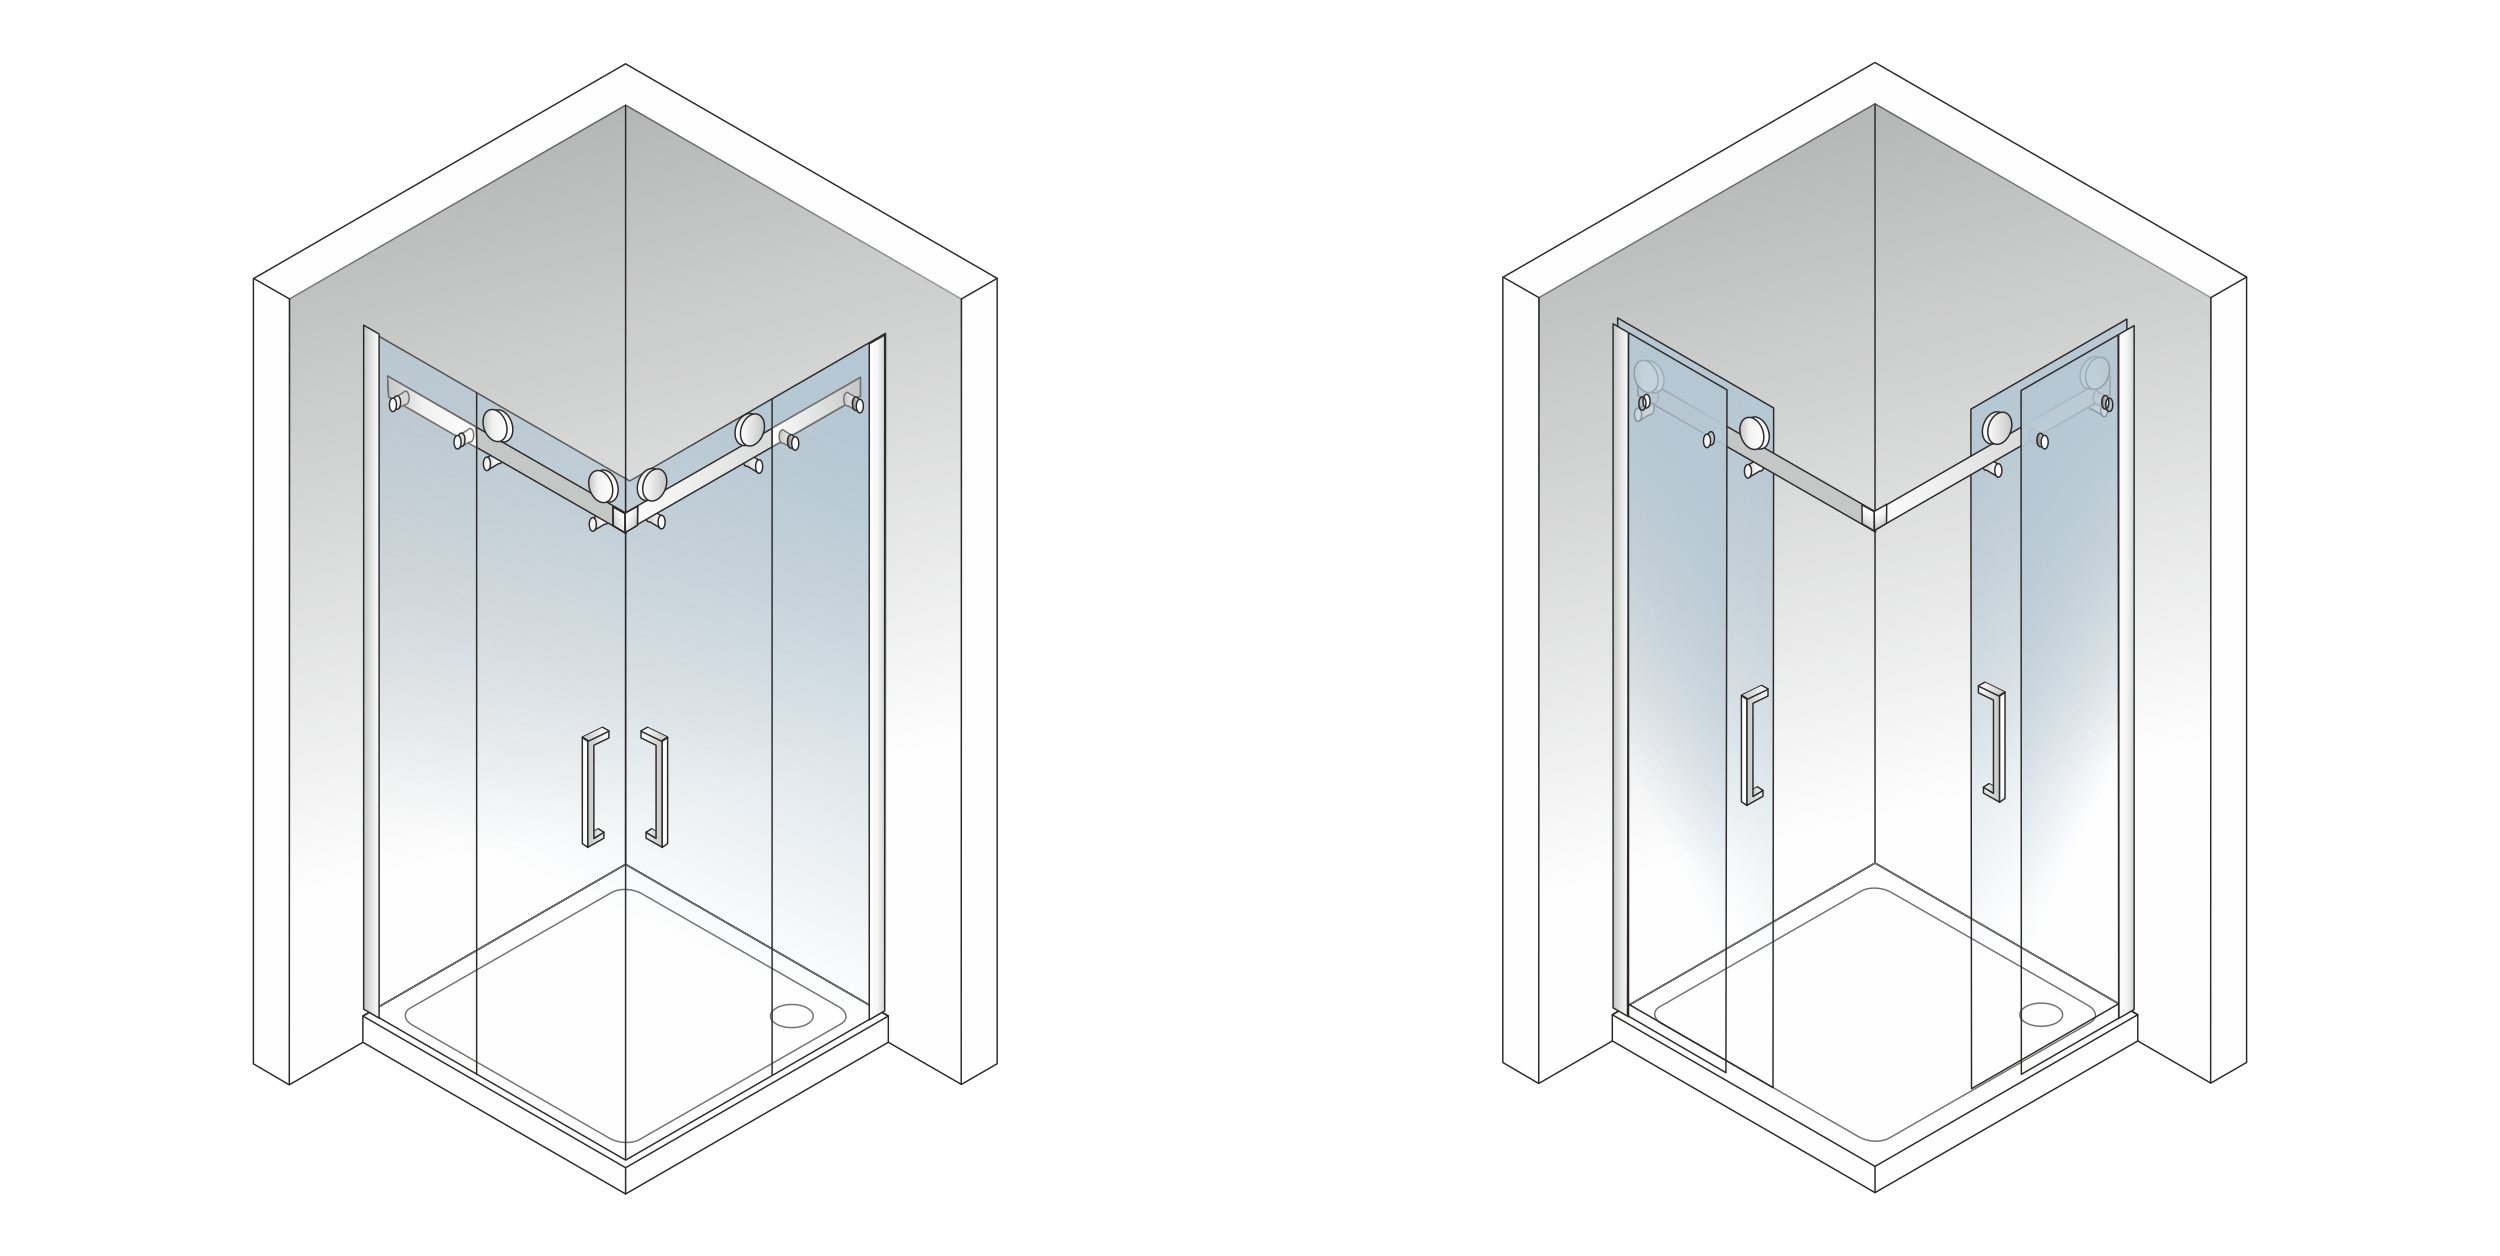 <svg xmlns="http://www.w3.org/2000/svg" xmlns:xlink="http://www.w3.org/1999/xlink" xmlns:v="https://vecta.io/nano" width="2000" height="1005" viewBox="0 0 2000 1005.45" fill-rule="evenodd"><style><![CDATA[.Ar{stroke:#2b2a29}.As{stroke-miterlimit:22.926}.At{fill-rule:nonzero}.Au{fill:#2b2a29}.Av{stroke-width:1.18}.Aw{stroke-linejoin:round}.Ax{fill:none}.Ay{stroke:#727271}.Az{stroke-linecap:round}.BA{fill:#727271}.BB{fill:#b4c7d3}.BC{fill:#fefefe}]]></style><defs><mask id="A"><linearGradient id="B" x1="182.11" y1="-27.22" x2="349.64" y2="694.16" xlink:href="#Av"><stop offset="0" stop-color="#fff"></stop><stop offset="1" stop-opacity="0" stop-color="#fff"></stop></linearGradient><path d="M230.49 83.56h539.06v785.23H230.49z" fill="url(#B)"></path></mask><mask id="C"><linearGradient id="D" x1="373.48" y1="190.34" x2="189.7" y2="595.17" xlink:href="#Av"><stop offset="0" stop-color="#fff"></stop><stop offset="1" stop-opacity="0" stop-color="#fff"></stop></linearGradient><path d="M297.93 266.05H709.1v656.22H297.93z" fill="url(#D)"></path></mask><mask id="E"><linearGradient id="F" x1="1182.11" y1="-28.29" x2="1349.63" y2="693.1" xlink:href="#Av"><stop offset="0" stop-color="#fff"></stop><stop offset="1" stop-opacity="0" stop-color="#fff"></stop></linearGradient><path d="M1230.49 82.49h539.05v785.24h-539.05z" fill="url(#F)"></path></mask><mask id="G"><linearGradient id="H" x1="1397.23" y1="295.22" x2="1179.87" y2="450.91" xlink:href="#Av"><stop offset="0" stop-color="#fff"></stop><stop offset="1" stop-opacity="0" stop-color="#fff"></stop></linearGradient><path d="M1293.73 254.46h125.37v615.99h-125.37z" fill="url(#H)"></path></mask><mask id="I"><linearGradient id="J" x1="1598.81" y1="296.15" x2="1816.17" y2="451.83" xlink:href="#Av"><stop offset="0" stop-color="#fff"></stop><stop offset="1" stop-opacity="0" stop-color="#fff"></stop></linearGradient><path d="M1576.95 255.39h125.36v615.98h-125.36z" fill="url(#J)"></path></mask><mask id="K"><linearGradient id="L" x1="1614.2" y1="342.75" x2="1782.8" y2="421.09" xlink:href="#Av"><stop offset="0" stop-color="#fff"></stop><stop offset="1" stop-opacity="0" stop-color="#fff"></stop></linearGradient><path d="M1617.12 267.96h78.15v591.86h-78.15z" fill="url(#L)"></path></mask><mask id="M"><linearGradient id="N" x1="1384.17" y1="339.94" x2="1213.47" y2="420.74" xlink:href="#Av"><stop offset="0" stop-color="#fff"></stop><stop offset="1" stop-opacity="0" stop-color="#fff"></stop></linearGradient><path d="M1302.11 266.31h79.65v592.22h-79.65z" fill="url(#N)"></path></mask><linearGradient id="O" x1="534.01" y1="587.43" x2="512.48" y2="587.43" xlink:href="#Av"><stop offset="0" stop-color="#c5c6c6"></stop><stop offset="1" stop-color="#fefefe"></stop></linearGradient><linearGradient id="P" x1="1599.8" y1="598.17" x2="1604.29" y2="598.17" xlink:href="#Av"><stop offset="0" stop-color="#fefefe"></stop></linearGradient><linearGradient id="Q" x1="474.33" y1="416.85" x2="486.9" y2="416.85" xlink:href="#Av"><stop offset="0" stop-color="#c5c6c6"></stop><stop offset=".4" stop-color="#f1f1f1"></stop><stop offset="1" stop-color="#fefefe"></stop></linearGradient><linearGradient id="R" xlink:href="#O" x1="1401.64" y1="633.55" x2="1410.74" y2="633.55"></linearGradient><linearGradient id="S" xlink:href="#O" x1="290.61" y1="537.55" x2="302.97" y2="537.55"></linearGradient><linearGradient id="T" xlink:href="#P" x1="604.28" y1="373.38" x2="609.98" y2="373.38"></linearGradient><linearGradient id="U" x1="386.42" y1="371.24" x2="392.12" y2="371.24" xlink:href="#Av"><stop offset="0" stop-color="#fefefe"></stop><stop offset=".4" stop-color="#f1f1f1"></stop><stop offset="1" stop-color="#fefefe"></stop></linearGradient><linearGradient id="V" xlink:href="#U" x1="1307.72" y1="331.96" x2="1313.42" y2="331.96"></linearGradient><linearGradient id="W" xlink:href="#Q" x1="390.74" y1="340.87" x2="410.01" y2="340.87"></linearGradient><linearGradient id="X" xlink:href="#P" x1="1633.16" y1="353.87" x2="1638.86" y2="353.87"></linearGradient><linearGradient id="Y" xlink:href="#Q" x1="1314.5" y1="321.08" x2="1320.2" y2="321.08"></linearGradient><linearGradient id="Z" xlink:href="#P" x1="633.17" y1="354.93" x2="638.87" y2="354.93"></linearGradient><linearGradient id="a" xlink:href="#P" x1="1596.1" y1="376.52" x2="1601.8" y2="376.52"></linearGradient><linearGradient id="b" x1="1681.67" y1="321.99" x2="1687.37" y2="321.99" xlink:href="#Av"><stop offset="0" stop-color="#727271"></stop><stop offset="1" stop-color="#fefefe"></stop></linearGradient><linearGradient id="c" xlink:href="#b" x1="681.67" y1="323.06" x2="687.38" y2="323.06"></linearGradient><linearGradient id="d" xlink:href="#O" x1="516.15" y1="414.96" x2="528.72" y2="414.96"></linearGradient><linearGradient id="e" xlink:href="#O" x1="1674.82" y1="321.05" x2="1687.39" y2="321.05"></linearGradient><linearGradient id="f" xlink:href="#Q" x1="366.1" y1="351.04" x2="378.67" y2="351.04"></linearGradient><linearGradient id="g" xlink:href="#Q" x1="1398.89" y1="374.31" x2="1411.46" y2="374.31"></linearGradient><linearGradient id="h" xlink:href="#O" x1="688.18" y1="363.83" x2="499.73" y2="363.83"></linearGradient><linearGradient id="i" xlink:href="#O" x1="470.06" y1="631.68" x2="486.89" y2="631.68"></linearGradient><linearGradient id="j" xlink:href="#O" x1="473.95" y1="667.1" x2="483.06" y2="667.1"></linearGradient><linearGradient id="k" xlink:href="#O" x1="1393.18" y1="553.88" x2="1414.71" y2="553.88"></linearGradient><linearGradient id="l" xlink:href="#O" x1="1623.11" y1="350.97" x2="1635.68" y2="350.97"></linearGradient><linearGradient id="m" xlink:href="#Q" x1="314.5" y1="322.15" x2="320.2" y2="322.15"></linearGradient><linearGradient id="n" xlink:href="#O" x1="533.22" y1="388.15" x2="513.94" y2="388.15"></linearGradient><linearGradient id="o" xlink:href="#O" x1="623.12" y1="352.04" x2="635.69" y2="352.04"></linearGradient><linearGradient id="p" xlink:href="#P" x1="100.005%" y1="50.003%" x2="0.006%" y2="50.003%"></linearGradient><linearGradient id="q" xlink:href="#Q" x1="0.009%" y1="50.001%" x2="100.008%" y2="50.001%"></linearGradient><linearGradient id="r" xlink:href="#Q" x1="470.72" y1="389.43" x2="489.99" y2="389.43"></linearGradient><linearGradient id="s" xlink:href="#O" x1="1290.6" y1="536.48" x2="1302.96" y2="536.48"></linearGradient><linearGradient id="t" xlink:href="#O" x1="465.5" x2="487.03"></linearGradient><linearGradient id="u" xlink:href="#Q" x1="1392.01" y1="346.89" x2="1411.29" y2="346.89"></linearGradient><linearGradient id="v" xlink:href="#U" x1="0.006%" y1="49.998%" x2="100.005%" y2="49.998%"></linearGradient><linearGradient id="w" xlink:href="#O" x1="1586.05" y1="373.63" x2="1598.62" y2="373.63"></linearGradient><linearGradient id="x" xlink:href="#P" x1="526.2" y1="417.86" x2="531.9" y2="417.86"></linearGradient><linearGradient id="y" xlink:href="#b" x1="1629.77" y1="352.18" x2="1635.48" y2="352.18"></linearGradient><linearGradient id="z" xlink:href="#U" x1="1395.71" y1="377.21" x2="1401.41" y2="377.21"></linearGradient><linearGradient id="AA" xlink:href="#O" x1="528.88" y1="387.79" x2="509.61" y2="387.79"></linearGradient><linearGradient id="AB" xlink:href="#O" x1="528.88" y1="387.78" x2="509.61" y2="387.78"></linearGradient><linearGradient id="AC" xlink:href="#Q" x1="386.09" y1="340.6" x2="405.37" y2="340.6"></linearGradient><linearGradient id="AD" xlink:href="#O" x1="525.56" y1="667.1" x2="516.45" y2="667.1"></linearGradient><linearGradient id="AE" xlink:href="#P" x1="529.4" y1="634.29" x2="533.89" y2="634.29"></linearGradient><linearGradient id="AF" xlink:href="#O" x1="1604.41" y1="551.32" x2="1582.88" y2="551.32"></linearGradient><linearGradient id="AG" xlink:href="#O" x1="1687.97" y1="298.77" x2="1668.69" y2="298.77"></linearGradient><linearGradient id="AH" xlink:href="#O" x1="1683.64" y1="298.4" x2="1664.36" y2="298.4"></linearGradient><linearGradient id="AI" xlink:href="#O" x1="529.45" y1="631.68" x2="512.62" y2="631.68"></linearGradient><linearGradient id="AJ" xlink:href="#O" x1="611.43" y1="344.13" x2="592.15" y2="344.13"></linearGradient><linearGradient id="AK" xlink:href="#O" x1="1688.17" y1="328.75" x2="1617.61" y2="328.75"></linearGradient><linearGradient id="AL" xlink:href="#U" x1="1362.91" y1="352.86" x2="1368.62" y2="352.86"></linearGradient><linearGradient id="AM" xlink:href="#U" x1="362.92" y1="353.93" x2="368.62" y2="353.93"></linearGradient><linearGradient id="AN" xlink:href="#Q" x1="0.004%" y1="50.002%" x2="99.997%" y2="50.002%"></linearGradient><linearGradient id="AO" xlink:href="#Q" x1="1312.04" y1="301.59" x2="1331.31" y2="301.59"></linearGradient><linearGradient id="AP" xlink:href="#O" x1="1397.75" y1="598.13" x2="1414.57" y2="598.13"></linearGradient><linearGradient id="AQ" xlink:href="#O" x1="1670.77" y1="325.12" x2="1683.34" y2="325.12"></linearGradient><linearGradient id="AR" xlink:href="#Q" x1="1309.79" y1="328.7" x2="1381.38" y2="328.7"></linearGradient><linearGradient id="AS" xlink:href="#Q" x1="1307.39" y1="301.32" x2="1326.66" y2="301.32"></linearGradient><linearGradient id="AT" xlink:href="#Q" x1="475.05" y1="389.06" x2="494.32" y2="389.06"></linearGradient><linearGradient id="AU" xlink:href="#O" x1="688.18" y1="329.81" x2="617.61" y2="329.81"></linearGradient><linearGradient id="AV" xlink:href="#O" x1="674.83" y1="322.12" x2="687.4" y2="322.12"></linearGradient><linearGradient id="AW" xlink:href="#Q" x1="389.6" y1="368.35" x2="402.17" y2="368.35"></linearGradient><linearGradient id="AX" xlink:href="#O" x1="1595.96" y1="630.99" x2="1586.85" y2="630.99"></linearGradient><linearGradient id="AY" xlink:href="#O" x1="1688.17" y1="362.76" x2="1499.73" y2="362.76"></linearGradient><linearGradient id="AZ" xlink:href="#Q" x1="309.79" y1="329.77" x2="381.38" y2="329.77"></linearGradient><linearGradient id="Aa" xlink:href="#O" x1="594.23" y1="370.48" x2="606.8" y2="370.48"></linearGradient><linearGradient id="Ab" xlink:href="#U" x1="471.15" y1="419.75" x2="476.85" y2="419.75"></linearGradient><linearGradient id="Ac" xlink:href="#P" x1="465.62" y1="634.29" x2="470.11" y2="634.29"></linearGradient><linearGradient id="Ad" x1="1707.63" y1="537.86" x2="1695.27" y2="537.86" xlink:href="#Av"><stop offset="0" stop-color="#c5c6c6"></stop><stop offset=".141" stop-color="#dddede"></stop><stop offset=".49" stop-color="#f6f6f6"></stop><stop offset="1" stop-color="#fefefe"></stop></linearGradient><linearGradient id="Ae" xlink:href="#Q" x1="1396.35" y1="346.52" x2="1415.62" y2="346.52"></linearGradient><linearGradient id="Af" xlink:href="#P" x1="1393.31" y1="600.74" x2="1397.79" y2="600.74"></linearGradient><linearGradient id="Ag" xlink:href="#O" x1="1609.76" y1="342.79" x2="1590.49" y2="342.79"></linearGradient><linearGradient id="Ah" xlink:href="#Q" x1="1366.1" y1="349.97" x2="1378.67" y2="349.97"></linearGradient><linearGradient id="Ai" xlink:href="#b" x1="629.78" y1="353.25" x2="635.48" y2="353.25"></linearGradient><linearGradient id="Aj" xlink:href="#Q" x1="1310.9" y1="329.07" x2="1323.47" y2="329.07"></linearGradient><linearGradient id="Ak" xlink:href="#Ad" x1="707.63" y1="542.13" x2="695.27" y2="542.13"></linearGradient><linearGradient id="Al" xlink:href="#P" x1="1680.82" y1="328.02" x2="1686.52" y2="328.02"></linearGradient><linearGradient id="Am" x1="83.024%" y1="75.758%" x2="16.972%" y2="24.241%"><stop offset="0" stop-color="#c5c6c6"></stop><stop offset=".251" stop-color="#dfdfdf"></stop><stop offset=".761" stop-color="#f9f9f9"></stop><stop offset=".761" stop-color="#fbfbfb"></stop><stop offset="1" stop-color="#fefefe"></stop></linearGradient><linearGradient id="An" gradientUnits="userSpaceOnUse" xlink:href="#Am" x1="1491.49" y1="419.91" x2="1498.08" y2="409.15"></linearGradient><linearGradient id="Ao" xlink:href="#Am" x1="16.976%" y1="75.759%" x2="83.028%" y2="24.242%"></linearGradient><linearGradient id="Ap" gradientUnits="userSpaceOnUse" xlink:href="#Am" x1="1507.89" y1="419.5" x2="1501.31" y2="408.74"></linearGradient><path id="Aq" d="M519.25 375.29c-5.33 1.65-9.64 8.57-9.64 15.47s4.31 11.16 9.64 9.52c5.32-1.65 9.63-8.57 9.63-15.47s-4.31-11.16-9.63-9.52z"></path><path id="Ar" d="M529.45 593.41l-16.83-8.15v5.36l12.02 5.83v74.7l-8-4.93v4.62l12.81 7.26z"></path><path id="As" d="M499.79 411.67l-9.96-5.55.57-1.03 9.97 5.55.3.52-.88.51zm.58-1.03a.59.59 0 0 1 .22.8c-.16.29-.52.39-.8.23l.58-1.03zm-1.08 15.85l.2-15.33h1.18l-.2 15.33-.89.5-.29-.5zm1.18 0c-.01.32-.27.59-.6.59-.32-.01-.58-.27-.58-.59h1.18zm-9.94-6.24l9.65 5.73-.6 1.01-9.65-5.73-.29-.49.89-.52zm-.6 1.01c-.28-.16-.37-.52-.2-.8.16-.28.52-.37.8-.21l-.6 1.01zm.77-15.67l.12 15.16-1.18.02-.11-15.16.87-.52.3.5zm-1.17.02a.59.59 0 0 1 .58-.59c.32-.01.59.25.59.57l-1.17.02z"></path><path id="At" d="M499.65 410.24l9.96-5.55.57 1.02-9.97 5.56-.87-.5.31-.53zm.56 1.03c-.28.16-.64.06-.8-.23-.15-.28-.05-.64.24-.8l.56 1.03zm-.67 14.83l-.2-15.33 1.18-.03.2 15.33-.3.52-.88-.49zm1.18-.03c0 .33-.26.6-.58.6-.33.01-.6-.25-.6-.57l1.18-.03zm9.36-5.21l-9.66 5.73-.59-1.01 9.65-5.73.89.5-.29.51zm-.6-1.01c.28-.17.64-.08.81.2a.61.61 0 0 1-.21.81l-.6-1.01zm1-14.65l-.11 15.15-1.18.01.12-15.16.3-.51.87.51zm-1.17 0a.6.6 0 0 1 .59-.59c.32 0 .58.26.58.59h-1.17z"></path><path id="Au" d="M1674 285.91c-5.32 1.65-9.64 8.57-9.64 15.47s4.32 11.16 9.64 9.52c5.32-1.65 9.64-8.57 9.64-15.47s-4.32-11.16-9.64-9.52z"></path><linearGradient id="Av" gradientUnits="userSpaceOnUse"></linearGradient></defs><path d="M0 0h2000v1005.45H0z" fill="#fff"></path><g class="Ar As Av Aw"><path d="M202.37 223.02l-.01 628.46 28.69 16.77L500.26 712.8l268.7 155.13 28.68-16.56V222.79L500.2 51.07z" class="BC"></path><path d="M231.09 868.2l-.01-628.84L500.26 84.15l268.7 155.13v628.65L500.26 712.8z" fill="#9d9e9e" mask="url(#A)"></path><path d="M500.26 84.15V712.8M202.62 222.92l28.67 16.36m566.35-16.49l-28.66 16.49" class="Ax Az"></path><g class="BC"><path d="M500.26 691.81L289.98 813.2v20.99l210.28 121.4 210.27-121.4V813.2z"></path><path d="M500.26 691.81l-205 118.34 205 118.35 204.99-118.35z"></path></g><path d="M298.52 803.32V266.64l205 118.34 204.99-118.34v536.68L503.52 921.68z" mask="url(#C)" class="BB"></path></g><path d="M489.43 714.78l-161.08 92.48-.58-1.03 161.08-92.48h0l.58 1.03zm-.58-1.03a.59.59 0 0 1 .8.22.6.6 0 0 1-.22.81l-.58-1.03zm24.63 1.01l-.58 1.03h0l-.65-.37-.68-.34-.7-.32-.72-.3-.73-.28-.74-.26-.76-.23-.77-.22-.78-.19-.78-.18-.8-.15-.8-.13-.8-.11-.8-.09-.81-.07-.8-.04-.8-.02h-.8l-.79.02-.78.04-.77.06-.76.09-.75.11-.73.13-.72.15-.7.18-.68.2-.66.22-.64.24-.62.26-.59.28-.56.31-.58-1.03.62-.33.63-.31.67-.28.68-.26.7-.23.73-.21.74-.19.76-.16.77-.14.78-.11.8-.09.8-.07.82-.04.82-.03h.83l.83.03.83.04.84.07.83.1.84.11.82.14.83.15.82.19.81.2.8.22.79.25.78.27.77.29.75.32.73.34.72.36.69.38h0zm0 0a.59.59 0 0 1 .22.8c-.16.29-.52.39-.8.23l.58-1.03zm156.98 91.49L512.9 715.79l.58-1.03 157.56 90.46-.58 1.03zm.58-1.03a.59.59 0 0 1 .22.8c-.16.29-.52.39-.8.23l.58-1.03zm1.76 14.83l-.58-1.02h0l.53-.32.49-.34.44-.34.41-.36.36-.36.33-.38.29-.38.25-.38.21-.39.17-.4.14-.4.1-.4.07-.41.04-.41-.01-.42-.03-.42-.07-.42-.11-.43-.14-.43-.18-.43-.21-.43-.26-.43-.29-.43-.32-.43-.37-.43-.4-.42-.44-.42-.48-.41-.51-.41-.55-.39-.59-.39-.63-.37.58-1.03.66.4.63.41.6.43.55.43.52.45.48.46.45.46.4.48.37.48.33.5.29.49.25.51.21.51.17.51.13.51.09.52.04.52v.51l-.04.51-.08.51-.13.5-.17.5-.22.48-.25.47-.3.47-.34.44-.38.44-.42.42-.46.4-.5.39-.54.37-.58.35h0zm0 0c-.28.17-.64.07-.8-.22a.59.59 0 0 1 .22-.8l.58 1.02zm-161.66 91.46l161.08-92.48.58 1.02-161.08 92.49h0l-.58-1.03zm.58 1.03c-.28.16-.64.06-.8-.23a.59.59 0 0 1 .22-.8l.58 1.03zm-24.63-1.02l.58-1.02h0l.66.36.67.34.7.32.72.3.73.28.74.26.76.23.77.22.78.2.79.17.79.16.8.13.8.11.81.08.8.07.8.04.8.03h.8l.79-.02.78-.05.77-.06.76-.09.75-.11.73-.13.72-.15.7-.18.68-.19.67-.22.63-.24.62-.26.59-.29.56-.3.58 1.03-.61.33-.64.3-.67.29-.68.25-.7.24-.73.21-.74.18-.75.16-.78.14-.78.11-.79.09-.81.07-.82.05-.82.02h-.82l-.84-.02-.83-.05-.83-.07-.84-.09-.83-.12-.83-.13-.83-.16-.82-.18-.81-.21-.8-.22-.79-.25-.78-.27-.77-.29-.75-.32-.73-.33-.71-.36-.7-.39h0zm0 0a.59.59 0 0 1-.22-.8.59.59 0 0 1 .8-.22l-.58 1.02zm-156.98-91.48l157.56 90.46-.58 1.02-157.55-90.45.57-1.03zm-.57 1.03c-.28-.17-.38-.53-.22-.81s.51-.38.79-.22l-.57 1.03zm-1.77-14.84l.58 1.03h0l-.53.32-.48.33-.45.35-.41.35-.36.37-.33.37-.28.38-.25.39-.22.39-.17.39-.14.4-.1.41-.07.41-.03.41v.41l.03.42.07.43.11.42.14.43.18.43.22.43.25.44.29.43.33.43.36.42.4.42.44.42.48.41.51.41.56.39.59.39.62.38-.57 1.03-.67-.4-.63-.42-.59-.42-.56-.44-.52-.45-.48-.45-.44-.47-.41-.48-.37-.48-.33-.49-.29-.5-.25-.5-.21-.51-.17-.51-.13-.52-.09-.52-.04-.51v-.52l.04-.51.08-.51.13-.5.17-.49.22-.49.25-.47.3-.46.34-.45.38-.43.42-.42.46-.41.5-.39.55-.37.57-.35h0zm0 0a.59.59 0 0 1 .8.22c.16.29.06.65-.22.81l-.58-1.03z" class="At BA"></path><g class="Av Aw"><g class="As"><g class="Ax"><path d="M289.98 813.2l210.28-121.39L710.53 813.2 500.26 934.6z" class="Ar"></path><g class="Az"><path d="M295.34 810.1l204.92-118.29 204.61 118.13" class="Ay"></path><path d="M500.26 955.59V934.6" class="Ar"></path></g></g><path d="M399.32 360.27c1.57 0 2.85 2.42 2.85 5.41s-1.28 5.42-2.85 5.42c-.19 0-.38-.04-.57-.11l-9.15 5.44v-10.35l8.04-4.77c.47-.66 1.05-1.04 1.68-1.04z" fill="url(#AW)" class="Ar"></path></g><ellipse cx="389.27" cy="371.24" rx="2.85" ry="5.42" fill="url(#U)" class="Ar"></ellipse><path d="M597.08 362.41c-1.57 0-2.85 2.42-2.85 5.41s1.28 5.42 2.85 5.42c.2 0 .39-.04.57-.11l9.15 5.43v-10.35l-8.03-4.76c-.48-.66-1.06-1.04-1.69-1.04z" fill="url(#Aa)" class="Ar As"></path><ellipse cx="607.13" cy="373.38" rx="2.85" ry="5.42" fill="url(#T)" class="Ar"></ellipse><path d="M519 406.88c-1.57 0-2.85 2.43-2.85 5.42s1.28 5.42 2.85 5.42c.2 0 .39-.04.57-.11l9.15 5.43v-10.35l-8.03-4.76c-.48-.66-1.06-1.05-1.69-1.05z" fill="url(#d)" class="Ar As"></path><ellipse cx="529.05" cy="417.86" rx="2.85" ry="5.42" fill="url(#x)" class="Ar"></ellipse><path d="M484.05 408.77c1.57 0 2.85 2.42 2.85 5.42 0 2.99-1.28 5.41-2.85 5.41-.2 0-.39-.03-.57-.1l-9.15 5.43v-10.35l8.03-4.77c.47-.65 1.06-1.04 1.69-1.04z" fill="url(#Q)" class="Ar As"></path><ellipse cx="474" cy="419.75" rx="2.85" ry="5.42" fill="url(#Ab)" class="Ar"></ellipse><g class="Ax"><path d="M500.25 381.76v545.43" class="Ar As Az"></path><ellipse cx="633.29" cy="813.2" rx="17.12" ry="9.29" class="Ay"></ellipse></g></g><path d="M309.79 301.03l190.05 109.26.85 16.6-190.04-109.27z" fill="#c5c6c6"></path><path d="M499.55 410.8L309.5 301.54l.58-1.02 190.04 109.26.3.49-.87.53zm.57-1.02c.29.16.39.52.23.8a.58.58 0 0 1-.8.22l.57-1.02zm-.01 17.13l-.86-16.6 1.17-.04.86 16.59-.88.54-.29-.49zm1.17-.05a.6.6 0 0 1-.56.62.59.59 0 0 1-.61-.57l1.17-.05zM310.94 317.11l190.04 109.27-.58 1.02-190.04-109.27-.3-.48.88-.54zm-.58 1.02a.59.59 0 0 1-.22-.8c.15-.28.51-.38.8-.22l-.58 1.02zm.02-17.13l.85 16.6-1.17.05-.85-16.6.87-.53.3.48zm-1.17.05c-.02-.32.23-.6.55-.61s.6.24.62.56l-1.17.05z" class="At Au"></path><path d="M309.79 301.03l70.74 40.88.85 16.6-70.73-40.89z" fill="url(#AZ)"></path><path d="M380.24 342.42l-70.74-40.88.58-1.02 70.74 40.88.29.49-.87.53zm.58-1.02c.28.17.38.53.22.81s-.52.37-.8.21l.58-1.02zm-.02 17.13l-.86-16.59 1.17-.05.86 16.59-.87.54-.3-.49zm1.17-.05c.02.33-.23.6-.55.62a.6.6 0 0 1-.62-.57l1.17-.05zm-71.03-41.36L381.67 358l-.57 1.02-70.74-40.89-.3-.48.88-.53zm-.58 1.01a.59.59 0 0 1-.22-.8c.16-.28.52-.38.8-.21l-.58 1.01zm.02-17.13l.85 16.6-1.17.05-.85-16.6.87-.53.3.48zm-1.17.05c-.02-.32.23-.6.55-.61s.6.24.62.56l-1.17.05z" class="At BA"></path><path d="M688.18 302.11L499.73 410.65v14.89l188.45-108.55z" fill="url(#h)"></path><path d="M499.44 410.15L687.89 301.6l.58 1.01-188.45 108.55-.87-.5.29-.51zm.58 1.01c-.28.17-.64.07-.8-.21a.59.59 0 0 1 .22-.8l.58 1.01zm-.87 14.39v-14.89l1.17-.01v14.89l-.3.51-.87-.5zm1.17-.01a.59.59 0 0 1-.59.59.58.58 0 0 1-.58-.58l1.17-.01zM688.47 317.5L500.02 426.05l-.58-1.02 188.45-108.54.87.5-.29.51zm-.58-1.01c.28-.17.64-.07.8.21a.59.59 0 0 1-.22.8l-.58-1.01zm.87-14.39v14.89l-1.17.01v-14.89l.3-.51.87.5zm-1.17.01a.59.59 0 0 1 .59-.59.58.58 0 0 1 .58.58l-1.17.01z" class="At Au"></path><path d="M688.18 302.11l-70.57 40.52v14.89l70.57-40.53z" fill="url(#AU)"></path><path d="M617.33 342.12l70.56-40.52.58 1.02-70.57 40.52-.87-.5.3-.52zm.57 1.02c-.28.16-.64.07-.8-.21-.15-.29-.06-.65.23-.81l.57 1.02zm-.87 14.39v-14.89l1.17-.01v14.88l-.3.52-.87-.5zm1.17-.02c0 .33-.26.6-.59.6a.58.58 0 0 1-.58-.58l1.17-.02zm70.27-40.01l-70.57 40.53-.57-1.02 70.56-40.53.87.51-.29.51zm-.58-1.02a.59.59 0 0 1 .8.22.59.59 0 0 1-.22.8l-.58-1.02zm.87-14.38v14.89l-1.17.01v-14.89l.3-.51.87.5zm-1.17.01a.59.59 0 0 1 .59-.59.58.58 0 0 1 .58.58l-1.17.01z" class="At BA"></path><path d="M290.61 260.24l12.36 7.14v547.48l-12.36-7.14z" fill="url(#S)"></path><path d="M302.68 267.89l-12.36-7.14.58-1.02 12.36 7.14.3.52-.88.5zm.58-1.02c.28.17.38.53.22.81s-.52.37-.8.21l.58-1.02zm-.88 547.98V267.38l1.18.01v547.47l-.88.51-.3-.52zm1.18.01a.59.59 0 0 1-.59.59c-.32-.01-.59-.27-.59-.6l1.18.01zm-12.66-7.65l12.36 7.14-.58 1.02-12.36-7.14-.3-.52.88-.5zm-.58 1.02c-.28-.16-.38-.52-.22-.81.16-.28.52-.37.8-.21l-.58 1.02zm.88-547.98v547.48l-1.18-.02V260.24l.88-.51.3.52zm-1.18-.01a.59.59 0 0 1 .59-.59c.32.01.59.27.59.6l-1.18-.01z" class="At Au"></path><g class="As Av Aw Ay"><path d="M324.11 313.04c1.57 0 2.85 2.42 2.85 5.41 0 3-1.28 5.42-2.85 5.42-.2 0-.39-.03-.57-.1l-9.15 5.43v-10.35l8.03-4.77c.47-.65 1.06-1.04 1.69-1.04z" fill="url(#AN)"></path><path d="M375.82 342.96c1.57 0 2.85 2.42 2.85 5.41s-1.28 5.42-2.85 5.42c-.2 0-.39-.04-.57-.11l-9.15 5.44v-10.35l8.04-4.77c.47-.66 1.05-1.04 1.68-1.04z" fill="url(#f)"></path></g><path d="M707.63 268.09l-12.36 7.14v540.95l12.36-7.14z" fill="url(#Ak)"></path><path d="M694.99 274.72l12.36-7.14.57 1.02-12.36 7.14-.87-.51.3-.51zm.57 1.02a.58.58 0 0 1-.8-.22c-.16-.28-.06-.64.23-.8l.57 1.02zm-.87 540.45V275.23l1.17-.01v540.95l-.3.52-.87-.5zm1.17-.02c0 .33-.26.6-.59.6a.58.58 0 0 1-.58-.58l1.17-.02zm12.06-6.62l-12.36 7.14-.57-1.02 12.36-7.14.87.5-.3.52zm-.57-1.02c.28-.16.64-.07.79.22a.58.58 0 0 1-.22.8l-.57-1.02zm.87-540.45v540.95l-1.17.02V268.09l.3-.51.87.5zm-1.17.01a.59.59 0 0 1 .58-.59c.33 0 .59.26.59.58l-1.17.01z" class="At Au"></path><g class="As Av Aw"><g class="Ay"><path d="M677.68 314.04c-1.57 0-2.85 2.43-2.85 5.42s1.28 5.41 2.85 5.41c.2 0 .39-.03.57-.1l9.15 5.43v-10.35l-8.03-4.77c-.48-.65-1.06-1.04-1.69-1.04z" fill="url(#AV)"></path><path d="M625.97 343.96c-1.57 0-2.85 2.42-2.85 5.41 0 3 1.28 5.42 2.85 5.42.19 0 .38-.03.57-.11l9.15 5.44v-10.35l-8.04-4.77c-.47-.66-1.05-1.04-1.68-1.04z" fill="url(#o)"></path></g><g class="Ar"><path d="M400.38 328.38c5.32 1.64 9.63 8.57 9.63 15.47s-4.31 11.16-9.63 9.51c-5.33-1.64-9.64-8.57-9.64-15.47 0-6.89 4.31-11.15 9.64-9.51z" fill="url(#W)"></path><path d="M395.73 328.1c5.32 1.65 9.64 8.57 9.64 15.47s-4.32 11.16-9.64 9.52c-5.32-1.65-9.64-8.57-9.64-15.47s4.32-11.16 9.64-9.52z" fill="url(#AC)"></path><path d="M484.69 376.57c5.32 1.64 9.63 8.57 9.63 15.47s-4.31 11.16-9.63 9.51c-5.33-1.64-9.64-8.57-9.64-15.46 0-6.9 4.31-11.16 9.64-9.52z" fill="url(#AT)"></path><path d="M480.35 376.94c5.33 1.64 9.64 8.57 9.64 15.46 0 6.9-4.31 11.16-9.64 9.52-5.32-1.64-9.63-8.57-9.63-15.47s4.31-11.16 9.63-9.51z" fill="url(#r)"></path><use xlink:href="#Aq" fill="url(#AB)"></use><path d="M523.58 375.66c-5.32 1.64-9.64 8.57-9.64 15.47 0 6.89 4.32 11.15 9.64 9.51s9.64-8.57 9.64-15.47-4.32-11.16-9.64-9.51z" fill="url(#n)"></path><use xlink:href="#Aq" x="78.21" y="-44.02" fill="url(#AA)"></use><path d="M601.79 331.64c-5.33 1.64-9.64 8.57-9.64 15.47s4.31 11.16 9.64 9.51c5.32-1.64 9.64-8.57 9.64-15.47s-4.32-11.16-9.64-9.51z" fill="url(#AJ)"></path></g></g><path d="M524.95 671.04l-8.5-4.84 4.84-3.05 4.27 2.43z" fill="url(#AD)"></path><path d="M516.51 665.81l8.51 4.85-.13.76-8.5-4.84-.33-.82.45.05zm-.12.77c-.27-.16-.47-.45-.43-.66.03-.21.28-.26.55-.11l-.12.77zm5.29-2.99l-4.84 3.04-.78-.87 4.83-3.04.46.05.33.82zm-.79-.87c.17-.1.48.01.7.24.22.24.26.52.09.63l-.79-.87zm4.61 3.24l-4.28-2.42.13-.77 4.27 2.43.43.64-.55.12zm.12-.76c.27.15.46.45.43.66s-.28.26-.55.1l.12-.76zm-1.16 5.58l.6-5.46.99.52-.6 5.47-.56.11-.43-.64zm.99.53c-.03.21-.27.27-.54.13-.27-.15-.47-.45-.45-.66l.99.53z" class="At Au"></path><g class="Ar As Av Aw"><path d="M533.89 590.3l-4.49 3.11v84.87l4.49-3.11z" fill="url(#AE)"></path><use xlink:href="#Ar" fill="url(#AI)"></use></g><path d="M528.98 592.91l-16.5-7.91 5.42-3.05 16.11 7.81z" fill="url(#O)"></path><path d="M512.49 584.59l16.5 7.91-.02.82-16.5-7.91-.37-.85.39.03zm-.02.82c-.27-.13-.49-.42-.48-.65 0-.22.23-.3.5-.17l-.02.82zm5.81-3.02l-5.41 3.05-.77-.88 5.42-3.05.39.03.37.85zm-.76-.88c.17-.09.48.02.69.26.21.25.25.52.07.62l-.76-.88zm16.48 8.66l-16.12-7.81.03-.82 16.12 7.81.38.84-.41-.02zm.03-.82c.27.13.49.42.48.65-.01.22-.24.3-.51.17l.03-.82zm-5.44 3.13l5.03-3.16.79.87-5.03 3.16-.41-.03-.38-.84zm.79.87c-.17.1-.48-.01-.7-.25s-.26-.52-.09-.62l.79.87z" class="At Au"></path><path d="M474.56 671.04l8.5-4.84-4.84-3.05-4.27 2.43z" fill="url(#j)"></path><path d="M483.12 666.58l-8.5 4.84-.13-.76 8.51-4.85.45-.05-.33.82zm-.12-.77c.27-.15.52-.1.55.11.04.21-.16.5-.43.66l-.12-.77zm-4.38-3.09l4.83 3.04-.78.87-4.84-3.04.33-.82.46-.05zm-.79.87c-.17-.11-.13-.39.09-.63.22-.23.53-.34.7-.24l-.79.87zm-3.94 1.61l4.27-2.43.12.77-4.27 2.42-.55-.12.43-.64zm.12.76c-.27.16-.52.11-.55-.1s.16-.51.43-.66l.12.76zm.05 5.35l-.6-5.47.99-.52.6 5.46-.43.64-.56-.11zm.99-.53c.02.21-.18.51-.45.66-.27.14-.51.08-.54-.13l.99-.53z" class="At Au"></path><g class="Ar As Av Aw"><path d="M465.62 590.3l4.49 3.11v84.87l-4.49-3.11z" fill="url(#Ac)"></path><path d="M470.06 593.41l16.83-8.15v5.36l-12.02 5.83v74.7l8-4.93v4.62l-12.81 7.26z" fill="url(#i)"></path></g><path d="M470.53 592.91l16.5-7.91-5.42-3.05-16.11 7.81z" fill="url(#t)"></path><path d="M487.04 585.41l-16.5 7.91-.02-.82 16.5-7.91.39-.03-.37.85zm-.02-.82c.27-.13.5-.05.5.17.01.23-.21.52-.48.65l-.02-.82zm-5.03-3.08l5.42 3.05-.77.88-5.41-3.05.37-.85.39-.03zm-.76.88c-.18-.1-.14-.37.07-.62.21-.24.52-.35.69-.26l-.76.88zm-15.75 6.96l16.12-7.81.03.82-16.12 7.81-.41.02.38-.84zm.03.82c-.27.13-.5.05-.51-.17 0-.23.21-.52.48-.65l.03.82zm4.62 3.18l-5.03-3.16.79-.87 5.03 3.16-.38.84-.41.03zm.79-.87c.17.1.13.38-.09.62s-.53.35-.7.25l.79-.87z" class="At Au"></path><g class="Ar Av Aw"><path d="M617.5 319.63v540.24M381.04 314.51v545.22" class="As Ax Az"></path><ellipse cx="317.35" cy="322.15" rx="2.85" ry="5.42" fill="url(#m)"></ellipse><ellipse cx="314.06" cy="324.02" rx="2.85" ry="5.42" fill="url(#v)"></ellipse><ellipse cx="368.89" cy="351.97" rx="2.85" ry="5.42" fill="url(#q)"></ellipse><ellipse cx="365.77" cy="353.93" rx="2.85" ry="5.42" fill="url(#AM)"></ellipse><ellipse cx="632.63" cy="353.24" rx="2.85" ry="5.42" fill="url(#Ai)"></ellipse><ellipse cx="684.52" cy="323.06" rx="2.85" ry="5.42" fill="url(#c)"></ellipse><ellipse cx="687.73" cy="325.02" rx="2.85" ry="5.42" fill="url(#p)"></ellipse><ellipse cx="636.02" cy="354.93" rx="2.85" ry="5.42" fill="url(#Z)"></ellipse><path d="M231.09 868.2l.2-628.92M768.86 868.2l.2-628.92" class="As Ax"></path></g><g class="At"><path d="M490.11 405.6l9.97 5.56-.2 15.33-9.65-5.73z" fill="url(#Ao)"></path><use xlink:href="#As" class="Au"></use><path d="M509.89 405.2l-9.96 5.56.2 15.32 9.65-5.73z" fill="url(#Am)"></path><use xlink:href="#At" class="Au"></use><path d="M490.11 405.6l9.97 5.56-.2 15.33-9.65-5.73z" fill="url(#Ao)"></path><use xlink:href="#As" class="Au"></use><path d="M509.89 405.2l-9.96 5.56.2 15.32 9.65-5.73z" fill="url(#Am)"></path><use xlink:href="#At" class="Au"></use></g><g class="Ar As Av Aw"><path d="M1202.37 221.95l-.01 628.46 28.69 16.78 269.2-155.46 268.7 155.14 28.68-16.56V221.72L1500.19 50z" class="BC"></path><path d="M1231.08 867.14V238.3l269.17-155.22 268.7 155.14v628.65l-268.7-155.14z" fill="#9d9e9e" mask="url(#E)"></path><path d="M1500.25 83.08v628.65m-297.64-489.88l28.67 16.37m566.35-16.5l-28.65 16.5" class="Ax Az"></path><path d="M1500.25 690.75l-210.28 121.38v20.99l210.28 121.41 210.28-121.41v-20.99z" class="BC"></path></g><path d="M1489.43 713.71l-161.08 92.48-.58-1.03 161.08-92.48h0l.58 1.03zm-.58-1.03c.28-.16.63-.06.79.22.16.29.06.65-.21.81l-.58-1.03zm24.63 1.01l-.58 1.03h0l-.66-.36-.68-.34-.7-.33-.71-.3-.73-.27-.75-.26-.75-.24-.77-.22-.78-.19-.79-.18-.79-.15-.8-.13-.81-.11-.8-.09-.8-.06-.81-.05-.8-.02h-.79l-.79.02-.78.04-.77.07-.76.08-.75.11-.74.13-.71.16-.71.17-.68.2-.66.22-.64.24-.61.26-.59.28-.56.31-.58-1.03.61-.33.64-.31.66-.28.69-.26.7-.23.72-.21.74-.18.76-.17.77-.13.79-.12.79-.09.81-.07.81-.04.82-.02h.83l.83.02.84.05.83.07.84.09.83.11.83.14.83.16.81.18.82.2.8.23.79.24.78.27.76.3.75.31.73.34.72.36.7.38h0zm0 0c.28.16.37.52.21.81-.16.28-.51.38-.79.22l.58-1.03zm156.97 91.49l-157.55-90.46.58-1.03 157.55 90.46-.58 1.03zm.58-1.03c.28.16.38.52.22.81a.59.59 0 0 1-.8.22l.58-1.03zm1.76 14.84l-.58-1.03h0l.53-.32.49-.34.45-.34.4-.36.37-.36.32-.37.29-.38.25-.39.21-.39.18-.4.14-.4.1-.4.07-.41.03-.41v-.42l-.04-.42-.07-.42-.1-.43-.15-.43-.18-.43-.21-.43-.25-.43-.29-.43-.33-.43-.36-.43-.4-.42-.44-.42-.48-.41-.52-.4-.55-.4-.59-.38-.63-.38.58-1.03.67.4.63.41.59.43.56.44.52.44.48.46.44.47.41.47.37.49.32.49.3.5.25.5.21.51.17.51.13.51.08.52.05.52v.51l-.04.52-.09.5-.12.51-.18.49-.21.48-.26.48-.29.46-.34.45-.38.43-.42.42-.46.4-.51.39-.54.37-.58.36h0zm0 0a.57.57 0 0 1-.79-.23c-.16-.28-.07-.64.21-.8l.58 1.03zm-161.65 91.45l161.07-92.48.58 1.03-161.07 92.48h0l-.58-1.03zm.58 1.03a.59.59 0 0 1-.8-.22c-.16-.29-.06-.65.22-.81l.58 1.03zm-24.63-1.01l.58-1.03h0l.65.36.68.34.7.32.71.3.73.28.75.26.76.24.76.22.78.19.79.17.8.16.79.13.81.11.8.09.81.06.8.05.8.02h.79l.79-.02.78-.04.77-.07.77-.09.75-.11.73-.13.72-.15.7-.17.68-.2.66-.22.64-.24.62-.26.58-.28.57-.31.58 1.03-.62.33-.64.31-.66.28-.68.26-.71.23-.72.21-.74.18-.76.16-.77.14-.78.12-.8.09-.81.07-.81.04-.82.02h-.83l-.83-.02-.83-.05-.84-.07-.83-.09-.84-.11-.83-.14-.82-.16-.82-.18-.81-.2-.8-.23-.8-.25-.77-.27-.77-.29-.75-.31-.73-.34-.72-.36-.69-.38h0zm0 0c-.28-.16-.38-.52-.22-.81a.59.59 0 0 1 .8-.22l-.58 1.03zm-156.98-91.49l157.56 90.46-.58 1.03L1329.53 820l.58-1.03zm-.58 1.03c-.28-.16-.38-.52-.22-.81a.59.59 0 0 1 .8-.22l-.58 1.03zm-1.76-14.84l.58 1.03h0l-.53.32-.49.33-.44.35-.41.36-.37.36-.32.37-.29.38-.25.39-.21.39-.18.4-.13.39-.11.41-.07.41-.03.41v.42l.04.42.07.42.11.42.14.43.18.43.21.44.25.43.29.43.33.43.36.42.41.43.44.42.47.41.52.4.55.4.59.38.63.38-.58 1.03-.67-.4-.62-.41-.6-.43-.56-.44-.51-.45-.48-.45-.45-.47-.41-.48-.36-.48-.33-.49-.29-.5-.25-.5-.22-.51-.17-.51-.12-.52-.09-.51-.05-.52v-.52l.04-.51.09-.51.13-.5.17-.49.21-.49.26-.47.3-.46.34-.45.38-.43.42-.42.46-.41.5-.38.54-.37.58-.36h0zm0 0a.59.59 0 0 1 .8.22c.16.29.06.65-.22.81l-.58-1.03z" class="At BA"></path><g class="As Av Aw Ax"><path d="M1289.97 812.13l210.28-121.38 210.28 121.38-210.28 121.4z" class="Ar"></path><g class="Az"><path d="M1295.34 809.04l204.91-118.29 204.62 118.13" class="Ay"></path><path d="M1500.25 954.53v-21" class="Ar"></path></g></g><path d="M1293.73 798.36l.52-543.9 124.85 72.07-.52 543.92z" mask="url(#G)" class="BB"></path><path d="M1293.73 798.36l.52-543.9 124.85 72.07-.52 543.92z" class="Ar As Av Aw Ax"></path><path d="M1702.31 799.29l-.51-543.9-124.85 72.07.51 543.91z" mask="url(#I)" class="BB"></path><g class="Ar Av Aw"><g class="As"><path d="M1702.31 799.29l-.51-543.9-124.85 72.07.51 543.91z" class="Ax"></path><path d="M1673.63 317.04c-1.58 0-2.86 2.43-2.86 5.42s1.28 5.42 2.86 5.42a1.55 1.55 0 0 0 .56-.11l9.15 5.43v-10.35l-8.03-4.77c-.47-.65-1.05-1.04-1.68-1.04z" fill="url(#AQ)"></path></g><ellipse cx="1683.67" cy="328.02" rx="2.85" ry="5.42" fill="url(#Al)"></ellipse><path d="M1588.9 365.55c-1.57 0-2.85 2.42-2.85 5.41 0 3 1.28 5.42 2.85 5.42.19 0 .39-.03.57-.1l9.15 5.43v-10.35l-8.04-4.77c-.47-.66-1.05-1.04-1.68-1.04z" fill="url(#w)" class="As"></path><ellipse cx="1598.95" cy="376.52" rx="2.85" ry="5.42" fill="url(#a)"></ellipse></g><ellipse cx="1633.28" cy="812.13" rx="17.12" ry="9.29" class="Av Aw Ax Ay"></ellipse><path d="M1309.79 299.96l70.73 40.88.86 16.6-70.74-40.88z" fill="url(#AR)"></path><path d="M1380.23 341.35l-70.73-40.88.58-1.02 70.73 40.88.3.49-.88.53zm.58-1.02c.28.17.38.53.22.81s-.51.38-.8.21l.58-1.02zm-.02 17.14l-.85-16.6 1.17-.05.86 16.6-.88.53-.3-.48zm1.18-.05a.59.59 0 0 1-.56.61c-.32.01-.6-.24-.62-.56l1.18-.05zm-71.04-41.37l70.74 40.88-.58 1.02-70.74-40.88-.29-.49.87-.53zm-.58 1.02c-.28-.17-.38-.53-.22-.81s.52-.38.8-.21l-.58 1.02zm.02-17.14l.86 16.6-1.17.05-.86-16.6.88-.53.29.48zm-1.17.05c-.02-.32.23-.6.56-.61a.59.59 0 0 1 .61.56l-1.17.05z" class="At BA"></path><g class="Ar Av Aw"><path d="M1320.62 320.99c1.57 0 2.85 2.42 2.85 5.41 0 3-1.28 5.42-2.85 5.42a1.38 1.38 0 0 1-.57-.11l-9.15 5.44V326.8l8.04-4.77c.47-.66 1.05-1.04 1.68-1.04z" fill="url(#Aj)" class="As"></path><ellipse cx="1310.57" cy="331.96" rx="2.85" ry="5.42" fill="url(#V)"></ellipse><path d="M1408.61 366.23c1.57 0 2.85 2.42 2.85 5.42 0 2.99-1.28 5.41-2.85 5.41-.2 0-.39-.03-.57-.1l-9.15 5.43v-10.35l8.03-4.77c.48-.65 1.06-1.04 1.69-1.04z" fill="url(#g)" class="As"></path></g><path d="M1309.79 299.96l190.04 109.26.86 16.6-190.05-109.26z" fill="#c5c6c6"></path><path d="M1499.54 409.73L1309.5 300.47l.57-1.02 190.05 109.26.3.49-.88.53zm.58-1.02a.6.6 0 0 1 .22.81c-.16.28-.51.37-.8.21l.58-1.02zm-.02 17.14l-.85-16.6 1.17-.05.85 16.6-.87.53-.3-.48zm1.17-.05c.02.32-.23.6-.55.61s-.6-.24-.62-.56l1.17-.05zm-190.34-109.75l190.04 109.26-.57 1.02-190.05-109.26-.29-.49.87-.53zm-.58 1.02c-.28-.17-.38-.53-.22-.81s.52-.38.8-.21l-.58 1.02zm.02-17.14l.86 16.6-1.17.05-.86-16.6.87-.53.3.48zm-1.17.05c-.02-.32.23-.6.56-.61a.59.59 0 0 1 .61.56l-1.17.05z" class="At Au"></path><g class="Ar Av Aw"><ellipse cx="1398.56" cy="377.21" rx="2.85" ry="5.42" fill="url(#z)"></ellipse><g class="As"><path d="M1321.68 289.1c5.32 1.65 9.63 8.57 9.63 15.47s-4.31 11.16-9.63 9.52c-5.33-1.65-9.64-8.57-9.64-15.47s4.31-11.16 9.64-9.52z" fill="url(#AO)"></path><path d="M1317.03 288.83c5.32 1.64 9.63 8.57 9.63 15.47 0 6.89-4.31 11.15-9.63 9.51-5.33-1.64-9.64-8.57-9.64-15.47s4.31-11.16 9.64-9.51z" fill="url(#AS)"></path><path d="M1405.98 334.03c5.33 1.65 9.64 8.57 9.64 15.47s-4.31 11.16-9.64 9.51c-5.32-1.64-9.63-8.57-9.63-15.46 0-6.9 4.31-11.16 9.63-9.52z" fill="url(#Ae)"></path><path d="M1401.65 334.4c5.33 1.64 9.64 8.57 9.64 15.46 0 6.9-4.31 11.16-9.64 9.52-5.32-1.65-9.64-8.57-9.64-15.47s4.32-11.16 9.64-9.51z" fill="url(#u)"></path></g></g><path d="M1688.17 301.04l-188.44 108.55v14.89l188.44-108.55z" fill="url(#AY)"></path><path d="M1499.44 409.08l188.44-108.55.58 1.02-188.44 108.55-.88-.51.3-.51zm.58 1.02c-.29.16-.65.06-.8-.22a.59.59 0 0 1 .22-.8l.58 1.02zm-.88 14.38v-14.89l1.17-.01v14.89l-.29.52-.88-.51zm1.17-.01c0 .33-.26.59-.58.59a.57.57 0 0 1-.59-.58l1.17-.01zm188.15-108.03l-188.44 108.55-.58-1.02 188.44-108.55.88.5-.3.52zm-.58-1.02c.29-.16.65-.07.8.21.16.28.06.64-.22.81l-.58-1.02zm.88-14.39v14.89l-1.17.01v-14.89l.29-.51.88.5zm-1.17.01a.59.59 0 0 1 .58-.59c.33 0 .59.26.59.58l-1.17.01z" class="At Au"></path><path d="M1688.17 301.04l-70.56 40.52v14.89l70.56-40.52z" fill="url(#AK)"></path><path d="M1617.32 341.05l70.56-40.52.58 1.02-70.56 40.52-.88-.5.3-.52zm.58 1.02c-.28.17-.64.07-.8-.21s-.06-.64.22-.81l.58 1.02zm-.88 14.39v-14.89l1.18-.01v14.89l-.3.51-.88-.5zm1.18-.01a.6.6 0 0 1-.59.59.59.59 0 0 1-.59-.58l1.18-.01zm70.26-40.01l-70.56 40.52-.58-1.02 70.56-40.52.88.5-.3.52zm-.58-1.02c.29-.17.65-.07.8.21a.6.6 0 0 1-.22.81l-.58-1.02zm.88-14.39v14.89l-1.17.01v-14.89l.29-.51.88.5zm-1.17.01a.59.59 0 0 1 .58-.59c.33 0 .59.26.59.58l-1.17.01z" class="At BA"></path><path d="M1290.6 259.18l12.36 7.13v547.48l-12.36-7.14z" fill="url(#s)"></path><path d="M1302.68 266.82l-12.37-7.14.58-1.01 12.36 7.13.3.52-.87.5zm.57-1.02c.28.17.38.53.22.81-.15.28-.51.38-.79.21l.57-1.02zm-.87 547.99V266.31l1.17.01V813.8l-.87.5-.3-.51zm1.17.01c0 .32-.26.58-.59.58a.59.59 0 0 1-.58-.59l1.17.01zm-12.66-7.66l12.36 7.14-.57 1.02-12.37-7.14-.29-.51.87-.51zm-.58 1.02a.59.59 0 0 1-.22-.8.59.59 0 0 1 .8-.22l-.58 1.02zm.88-547.98v547.48l-1.17-.01V259.17l.87-.5.3.51zm-1.17-.01c0-.33.26-.59.58-.58a.59.59 0 0 1 .59.59l-1.17-.01z" class="At Au"></path><g class="As Av Aw Ay"><path d="M1324.1 311.97c1.57 0 2.85 2.43 2.85 5.42s-1.28 5.41-2.85 5.41a1.63 1.63 0 0 1-.57-.1l-9.15 5.43v-10.35l8.04-4.77c.47-.65 1.05-1.04 1.68-1.04z" fill="url(#AN)"></path><path d="M1375.81 341.89c1.58 0 2.86 2.42 2.86 5.41 0 3-1.28 5.42-2.86 5.42a1.54 1.54 0 0 1-.56-.1l-9.15 5.43V347.7l8.03-4.77c.47-.65 1.05-1.04 1.68-1.04z" fill="url(#Ah)"></path></g><path d="M1707.63 260.61l-12.36 7.14v547.36l12.36-7.14z" fill="url(#Ad)"></path><path d="M1694.98 267.24l12.36-7.14.58 1.02-12.36 7.14-.88-.5.3-.52zm.58 1.02c-.28.16-.64.07-.8-.21s-.06-.64.22-.81l.58 1.02zm-.88 546.86V267.76l1.18-.01v547.36l-.3.51-.88-.5zm1.18-.01a.6.6 0 0 1-.59.59.59.59 0 0 1-.59-.58l1.18-.01zm12.06-6.63l-12.36 7.14-.58-1.02 12.36-7.14.88.51-.3.51zm-.58-1.02a.59.59 0 0 1 .8.22.59.59 0 0 1-.22.8l-.58-1.02zm.88-546.85v547.36l-1.18.01V260.62l.3-.52.88.51zm-1.18.01c0-.33.27-.59.59-.6a.59.59 0 0 1 .59.59l-1.18.01z" class="At Au"></path><g class="As Av Aw"><g class="Ay"><path d="M1677.68 312.97c-1.58 0-2.86 2.43-2.86 5.42s1.28 5.42 2.86 5.42c.19 0 .38-.04.57-.11l9.14 5.43v-10.35l-8.03-4.77c-.47-.65-1.05-1.04-1.68-1.04z" fill="url(#e)"></path><path d="M1625.96 342.89c-1.57 0-2.85 2.42-2.85 5.42 0 2.99 1.28 5.41 2.85 5.41.2 0 .39-.03.57-.1l9.15 5.43V348.7l-8.03-4.77c-.47-.65-1.06-1.04-1.69-1.04z" fill="url(#l)"></path></g><g class="Ar"><use xlink:href="#Au" fill="url(#AH)"></use><path d="M1678.33 286.28c-5.32 1.64-9.63 8.57-9.63 15.47s4.31 11.16 9.63 9.51c5.32-1.64 9.64-8.57 9.64-15.47s-4.32-11.16-9.64-9.51z" fill="url(#AG)"></path></g></g><path d="M1695.27 814.84l-.43-546.88-77.72 44.64.24 547.22z" mask="url(#K)" class="BB"></path><path d="M1695.27 814.84l-.43-546.88-77.72 44.64.24 547.22z" class="Ar As Av Aw Ax"></path><path d="M1302.11 812.8l.85-546.49 78.8 45.75-.85 546.47z" mask="url(#M)" class="BB"></path><g class="Ar As Av Aw"><path d="M1302.11 812.8l.85-546.49 78.8 45.75-.85 546.47z" class="Ax"></path><use xlink:href="#Au" x="-78.21" y="44.02" fill="url(#AH)"></use><path d="M1600.12 330.3c-5.32 1.64-9.63 8.57-9.63 15.47 0 6.89 4.31 11.15 9.63 9.51 5.33-1.64 9.64-8.57 9.64-15.47s-4.31-11.16-9.64-9.51z" fill="url(#Ag)"></path></g><path d="M1595.35 634.93l-8.5-4.85 4.84-3.04 4.27 2.43z" fill="url(#AX)"></path><path d="M1586.91 629.7l8.51 4.85-.13.76-8.5-4.84-.33-.82.45.05zm-.12.77c-.27-.16-.47-.45-.43-.67.03-.21.28-.25.55-.1l-.12.77zm5.29-2.99l-4.84 3.04-.78-.87 4.83-3.04.46.05.33.82zm-.79-.87c.17-.1.48 0 .7.24s.26.52.09.63l-.79-.87zm4.61 3.24l-4.28-2.42.13-.77 4.27 2.42.43.65-.55.12zm.12-.77c.27.16.46.46.43.67s-.28.25-.55.1l.12-.77zm-1.16 5.59l.61-5.47.98.53-.6 5.46-.56.12-.43-.64zm.99.52c-.03.22-.27.28-.54.13-.27-.14-.48-.44-.45-.65l.99.52z" class="At Au"></path><g class="Ar As Av Aw"><path d="M1604.29 554.19l-4.49 3.11v84.86l4.49-3.1z" fill="url(#P)"></path><use xlink:href="#Ar" x="1070.4" y="-36.11" fill="url(#AI)"></use></g><path d="M1599.38 556.8l-16.5-7.91 5.42-3.05 16.11 7.81z" fill="url(#AF)"></path><path d="M1582.9 548.48l16.49 7.91-.02.82-16.5-7.91-.37-.85.4.03zm-.03.82c-.27-.13-.49-.42-.48-.65 0-.22.23-.3.51-.17l-.03.82zm5.81-3.02l-5.41 3.05-.77-.88 5.42-3.05.39.03.37.85zm-.76-.88c.17-.1.48.02.69.26.22.24.25.52.07.62l-.76-.88zm16.48 8.65l-16.11-7.8.02-.82 16.12 7.81.38.84-.41-.03zm.03-.81c.27.13.49.42.48.65-.01.22-.24.3-.51.16l.03-.81zm-5.44 3.13l5.03-3.16.79.87-5.03 3.16-.41-.03-.38-.84zm.79.87c-.17.1-.48-.01-.7-.25s-.26-.52-.09-.62l.79.87z" class="At Au"></path><path d="M1402.24 637.49l8.5-4.84-4.83-3.04-4.27 2.42z" fill="url(#R)"></path><path d="M1410.81 633.03l-8.5 4.84-.13-.76 8.5-4.84.46-.06-.33.82zm-.13-.76c.27-.16.52-.11.56.1.03.21-.16.5-.43.66l-.13-.76zm-4.38-3.1l4.84 3.04-.79.87-4.84-3.04.33-.82.46-.05zm-.79.87c-.16-.11-.12-.39.09-.62.22-.24.53-.35.7-.25l-.79.87zm-3.94 1.61l4.27-2.43.13.77-4.27 2.42-.56-.12.43-.64zm.13.76c-.27.16-.52.11-.56-.1-.03-.21.16-.51.43-.66l.13.76zm.05 5.35l-.61-5.47.99-.52.61 5.46-.43.64-.56-.11zm.99-.53c.02.22-.18.51-.45.66-.28.14-.52.08-.54-.13l.99-.53z" class="At Au"></path><g class="Ar As Av Aw"><path d="M1393.31 556.75l4.48 3.11v84.87l-4.48-3.11z" fill="url(#Af)"></path><path d="M1397.75 559.86l16.82-8.15v5.36l-12.02 5.83v74.7l8-4.93v4.62l-12.8 7.26z" fill="url(#AP)"></path></g><path d="M1398.21 559.36l16.5-7.91-5.41-3.05-16.12 7.81z" fill="url(#k)"></path><path d="M1414.72 551.86l-16.5 7.91-.02-.82 16.5-7.91.4-.03-.38.85zm-.02-.82c.27-.13.5-.05.51.17 0 .23-.21.52-.49.65l-.02-.82zm-5.02-3.08l5.42 3.05-.77.88-5.42-3.05.37-.85.4-.03zm-.77.88c-.17-.1-.14-.37.07-.62.21-.24.53-.36.7-.26l-.77.88zm-15.74 6.96l16.11-7.81.03.82-16.11 7.81-.41.02.38-.84zm.03.82c-.28.13-.51.05-.51-.17-.01-.23.21-.52.48-.65l.03.82zm4.62 3.18l-5.03-3.16.79-.87 5.03 3.16-.39.84-.4.03zm.79-.87c.16.1.12.39-.1.62-.21.24-.52.35-.69.25l.79-.87z" class="At Au"></path><g class="Ar Av Aw"><ellipse cx="1317.35" cy="321.08" rx="2.85" ry="5.42" fill="url(#Y)"></ellipse><ellipse cx="1314.05" cy="322.95" rx="2.85" ry="5.42" fill="url(#v)"></ellipse><ellipse cx="1368.88" cy="350.9" rx="2.85" ry="5.42" fill="url(#q)"></ellipse><ellipse cx="1365.77" cy="352.87" rx="2.85" ry="5.42" fill="url(#AL)"></ellipse><ellipse cx="1632.63" cy="352.18" rx="2.85" ry="5.42" fill="url(#y)"></ellipse><ellipse cx="1684.52" cy="321.99" rx="2.85" ry="5.42" fill="url(#b)"></ellipse><ellipse cx="1687.72" cy="323.95" rx="2.85" ry="5.42" fill="url(#p)"></ellipse><ellipse cx="1636.01" cy="353.87" rx="2.85" ry="5.42" fill="url(#X)"></ellipse><path d="M1231.08 867.14l.2-628.92m537.57 628.92l.2-628.92" class="As Ax"></path></g><g class="At"><path d="M1489.8 404.08l9.97 5.56-.2 15.33-9.65-5.73z" fill="url(#An)"></path><path d="M1499.48 410.15l-9.97-5.55.58-1.03 9.97 5.55.3.52-.88.51zm.58-1.03a.59.59 0 0 1 .22.8c-.16.29-.52.39-.8.23l.58-1.03zm-1.08 15.85l.2-15.33h1.18l-.2 15.33-.89.5-.29-.5zm1.18 0c-.01.32-.27.59-.6.59-.32-.01-.58-.27-.58-.59h1.18zm-9.94-6.24l9.65 5.73-.6 1.01-9.65-5.73-.29-.49.89-.52zm-.6 1.01c-.28-.16-.37-.52-.2-.8.16-.28.52-.37.8-.21l-.6 1.01zm.77-15.67l.12 15.16-1.18.02-.11-15.16.87-.52.3.5zm-1.17.02c-.01-.32.25-.59.58-.59.32-.01.59.25.59.57l-1.17.02z" class="Au"></path><path d="M1509.58 403.68l-9.96 5.56.2 15.32 9.65-5.73z" fill="url(#Ap)"></path><path d="M1499.34 408.72l9.96-5.55.57 1.02-9.97 5.56-.87-.5.31-.53zm.56 1.03a.58.58 0 0 1-.8-.23c-.15-.28-.05-.64.24-.8l.56 1.03zm-.67 14.83l-.2-15.33 1.17-.03.2 15.33-.29.52-.88-.49zm1.17-.03a.58.58 0 0 1-.58.6c-.32.01-.59-.25-.59-.57l1.17-.03zm9.36-5.21l-9.65 5.73-.59-1.01 9.65-5.73.89.5-.3.51zm-.59-1.01c.28-.17.64-.08.8.2a.59.59 0 0 1-.21.81l-.59-1.01zm1-14.65l-.11 15.15-1.18.01.12-15.16.3-.51.87.51zm-1.17 0a.6.6 0 0 1 .59-.59c.32 0 .58.26.58.59H1509z" class="Au"></path></g></svg>